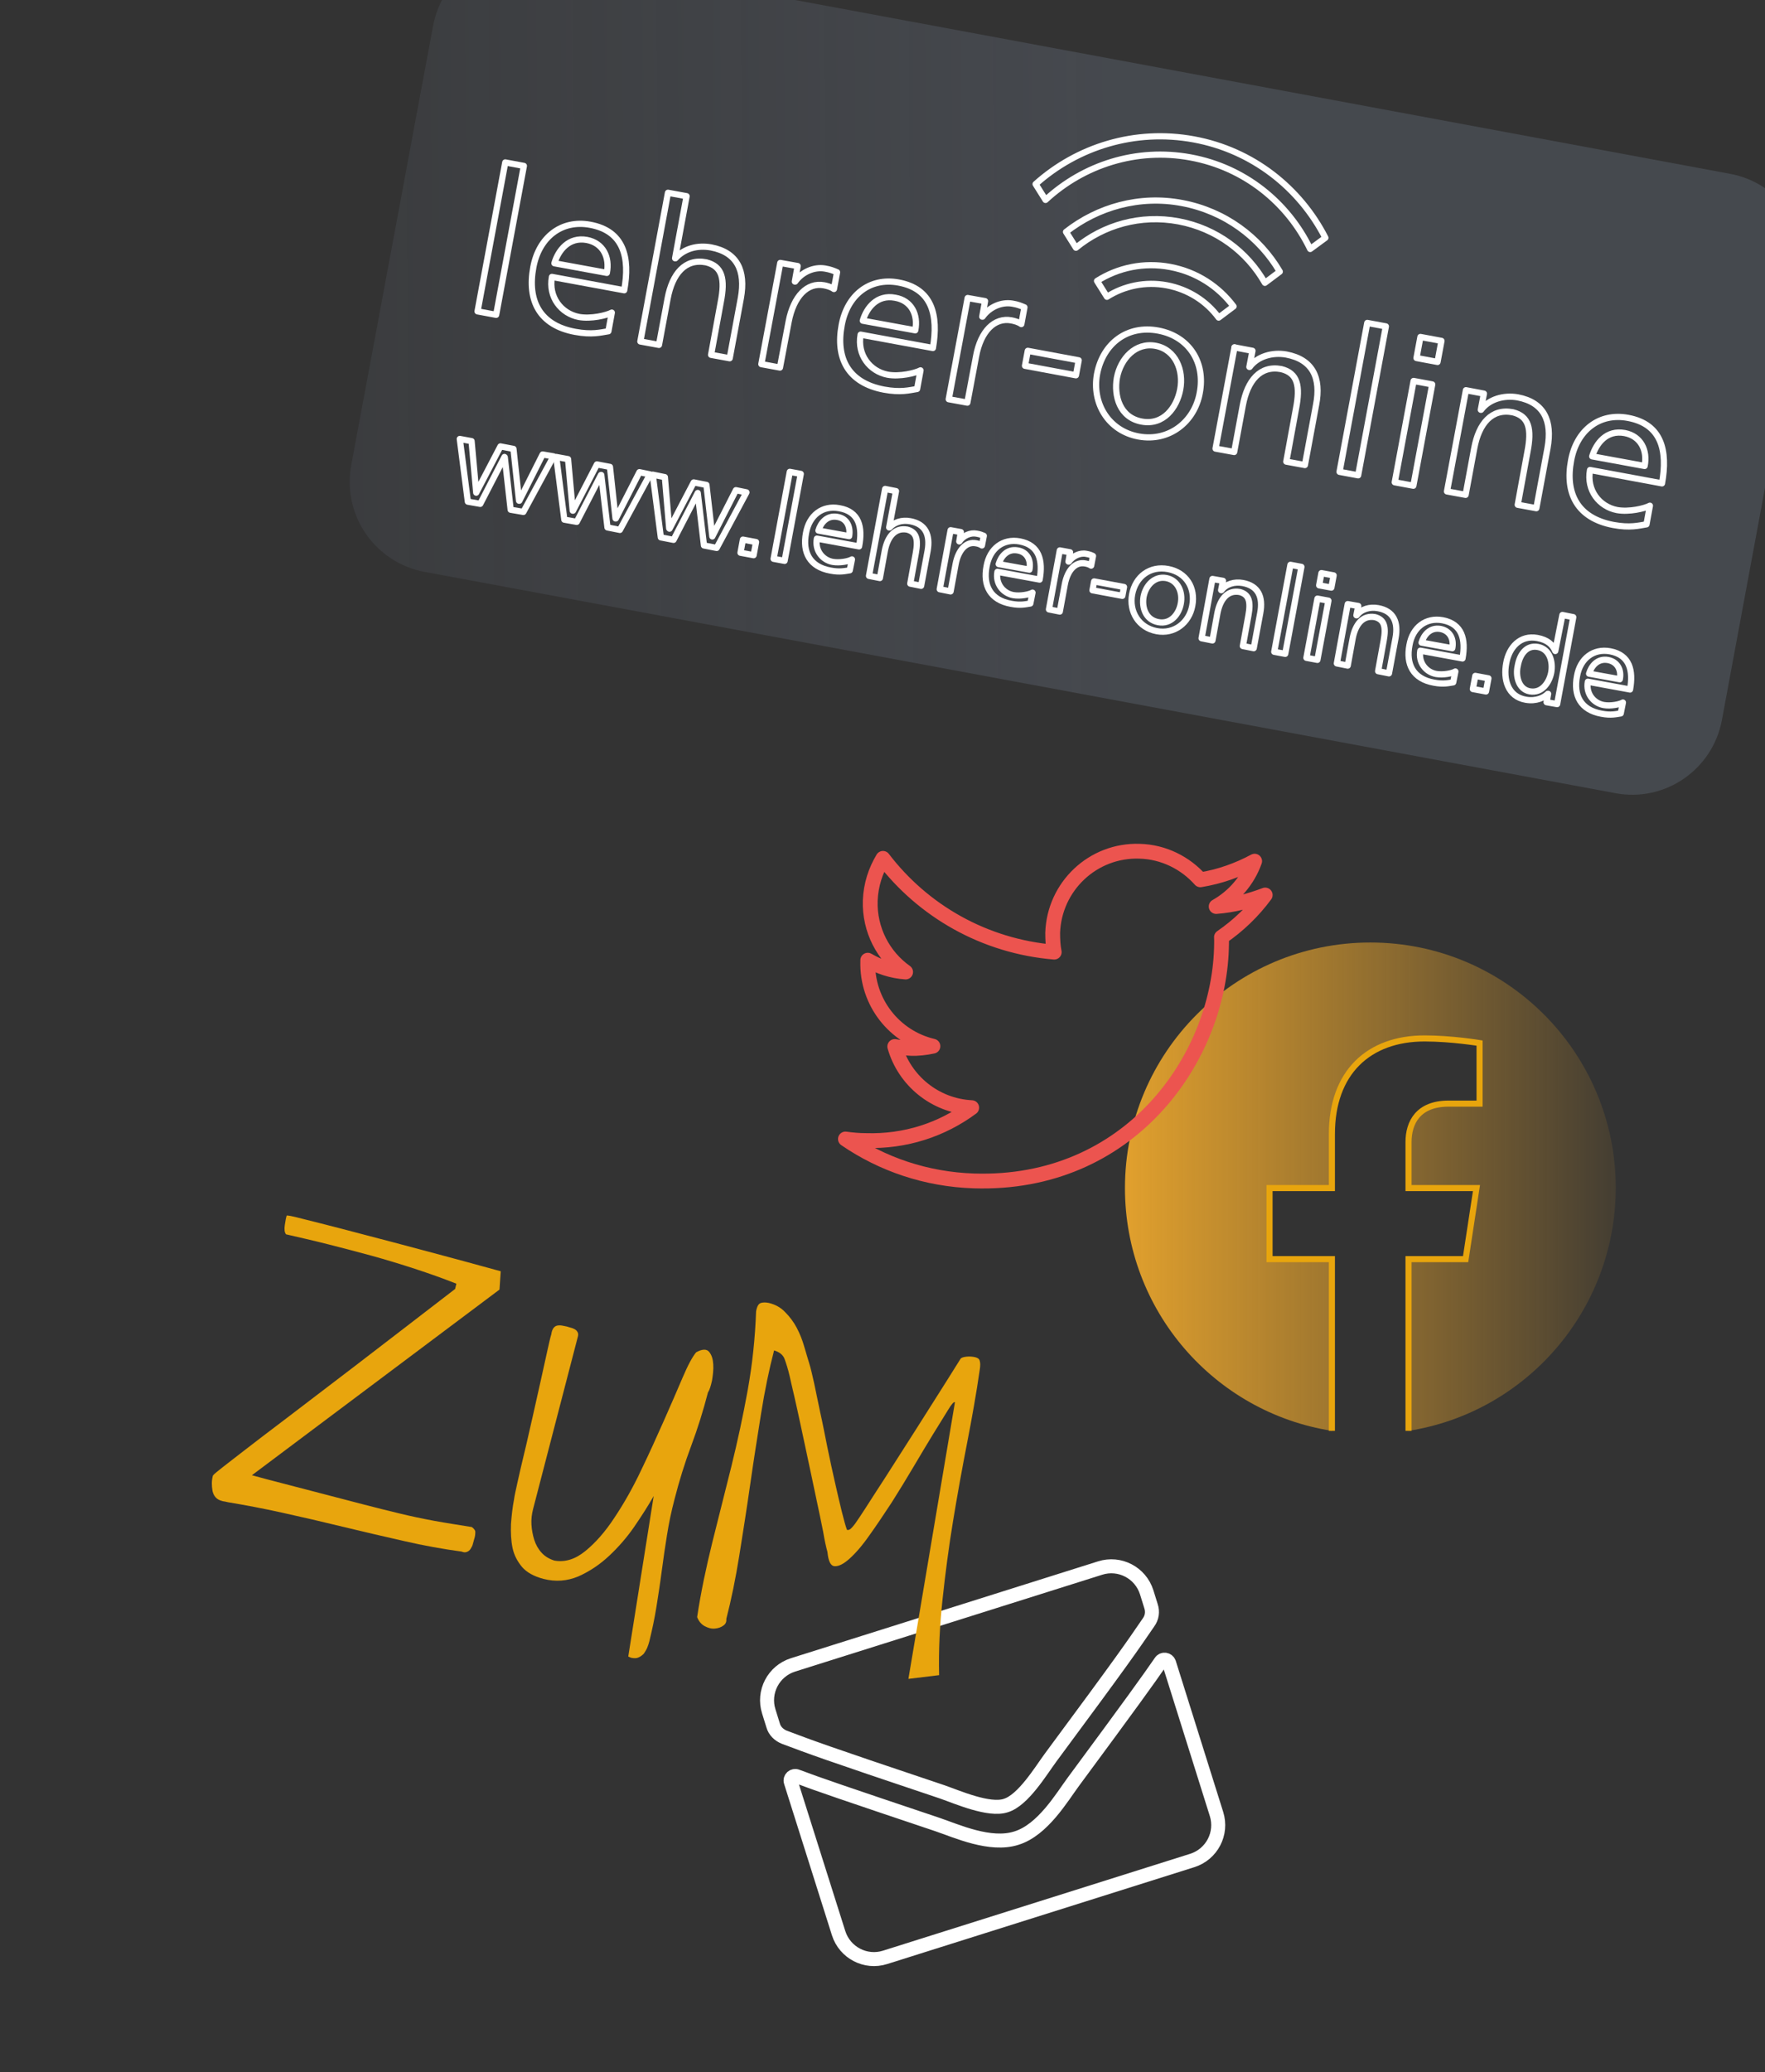<?xml version="1.0" encoding="utf-8"?>
<!-- Generator: Adobe Illustrator 26.1.0, SVG Export Plug-In . SVG Version: 6.00 Build 0)  -->
<svg version="1.1" xmlns="http://www.w3.org/2000/svg" xmlns:xlink="http://www.w3.org/1999/xlink" x="0px" y="0px"
	 viewBox="0 0 568.9 667.5" style="enable-background:new 0 0 568.9 667.5;" xml:space="preserve">
<rect x="0" y="0" width="568.9" height="667.5" fill="#333333" stroke="none"/>
<style type="text/css">
	.st0{fill:none;stroke:#FFFFFF;stroke-width:4.513;}
	.st1{fill:url(#SVGID_1_);}
	.st2{fill:none;stroke:#E8A50D;stroke-width:1.958;stroke-miterlimit:10;}
	.st3{fill:#E8A50D;}
	.st4{opacity:0.31;fill:url(#SVGID_00000097499133753283701270000017047509164837332404_);}
	.st5{fill:none;stroke:#FFFFFF;stroke-width:2;stroke-linecap:round;stroke-linejoin:round;}
	.st6{fill:none;stroke:#EC544F;stroke-width:4.774;stroke-linejoin:round;stroke-miterlimit:10;}
</style>
<g id="Kreis">
</g>
<g id="Erde">
</g>
<g id="Demo">
</g>
<g id="Wlan">
</g>
<g id="brief">
	<g>
		<g>
			<path class="st0" d="M303.7,577.2c-38.8-13-41.8-14.2-50.9-17.6c-1.7-0.7-3.1-2-3.6-3.8l-1.4-4.5c-2-6.3,1.5-13,7.8-15l99-31.2
				c6.3-2,13,1.5,15,7.8l1.4,4.5c0.6,1.8,0.3,3.7-0.8,5.2c-5.5,8-7.3,10.8-31.6,43.6c-3.1,4.2-8.8,13.7-14.4,15.4
				C318.8,583.4,308.6,578.9,303.7,577.2z M376.8,535.6l15.3,48.7c2,6.3-1.5,13-7.8,15l-99,31.2c-6.3,2-13-1.5-15-7.8L254.9,574
				c-0.4-1.2,0.8-2.3,2-1.8c6.6,2.5,15.4,5.5,45.2,15.5c6.2,2.1,17.1,7.1,25.5,4.4c8.5-2.6,14.7-13.2,18.4-18.2
				c18.7-25.3,24.1-32.8,28.1-38.6C374.8,534.2,376.4,534.5,376.8,535.6z"/>
		</g>
	</g>
</g>
<g id="Facebook">
	<g>
		<linearGradient id="SVGID_1_" gradientUnits="userSpaceOnUse" x1="362.531" y1="382.273" x2="520.75" y2="382.273">
			<stop  offset="0" style="stop-color:#E1A02D"/>
			<stop  offset="1" style="stop-color:#E1A02D;stop-opacity:0.1"/>
		</linearGradient>
		<path class="st1" d="M454,460.9v-55.3h18.4l3.5-22.9H454v-14.8c0-6.3,3.1-12.4,12.9-12.4h10v-19.5c0,0-9.1-1.5-17.7-1.5
			c-18.1,0-29.9,11-29.9,30.8v17.4h-20.1v22.9h20.1v55.3c-37.8-5.9-66.7-38.7-66.7-78.2c0-43.7,35.4-79.1,79.1-79.1
			s79.1,35.4,79.1,79.1C520.7,422.2,491.8,455,454,460.9z"/>
	</g>
	<path class="st2" d="M454,460.9v-55.3h18.4l3.5-22.9H454v-14.8c0-6.3,3.1-12.4,12.9-12.4h10v-19.5c0,0-9.1-1.5-17.7-1.5
		c-18.1,0-29.9,11-29.9,30.8v17.4h-20.1v22.9h20.1v55.3"/>
</g>
<g id="Zum">
	<g>
		<path class="st3" d="M68.6,475.4c0-0.1,0.2-0.3,0.5-0.6c0.3-0.3,1.2-1,2.7-2.2c1.5-1.2,3.9-3,7.1-5.5c3.2-2.5,7.7-5.9,13.5-10.3
			c5.8-4.4,13.1-10,21.9-16.7c8.8-6.8,19.6-15,32.4-24.9l0.4-1.7c-4.3-1.7-8.8-3.3-13.4-4.8c-4.6-1.5-9.2-2.9-13.9-4.2
			c-4.7-1.3-9.4-2.5-14.1-3.7c-4.7-1.2-9.2-2.2-13.5-3.2c-0.5-0.6-0.6-1.6-0.4-3c0.2-1.4,0.4-2.4,0.6-3c0-0.2,1.7,0.1,5.1,1
			c3.3,0.8,7.5,1.9,12.6,3.2c5.1,1.3,10.5,2.8,16.4,4.3c5.9,1.6,11.4,3,16.5,4.4c5.1,1.4,9.4,2.5,12.9,3.5c3.5,1,5.3,1.4,5.5,1.5
			l-0.4,5.9l-79.8,59.8l4.8,1.3c2.3,0.6,4.7,1.2,7.3,1.9c2.6,0.7,5,1.3,7.3,1.9l16.9,4.4c3.8,1,7.5,1.9,11.2,2.8
			c3.7,0.9,7.5,1.7,11.3,2.4c3.8,0.7,7.8,1.3,12.1,2c0.8,0.6,1.2,1.2,1.1,1.8c0,0.6-0.1,1.3-0.3,1.9l-0.5,1.8
			c-0.1,0.5-0.4,1-0.7,1.5c-0.3,0.5-0.7,0.8-1.2,1c-0.5,0.2-1,0.2-1.7-0.1c-5.9-0.8-12.1-1.9-18.6-3.4c-6.6-1.5-13.1-3-19.7-4.6
			c-6.6-1.6-13-3.1-19.4-4.5c-6.3-1.4-12.2-2.5-17.6-3.4c-0.1,0-0.4-0.1-0.9-0.2c-0.5-0.1-0.8-0.1-1-0.2c-1.7-0.4-2.7-1.5-3.1-3.2
			C68.2,478.5,68.2,476.9,68.6,475.4z"/>
		<path class="st3" d="M210.7,481.9c-1.7,3-3.8,6.3-6.2,9.8c-2.4,3.5-5.2,6.7-8.2,9.5c-3,2.8-6.3,5-9.9,6.6
			c-3.6,1.5-7.3,1.8-11.2,0.8c-3.1-0.8-5.4-2.1-6.9-3.8c-1.5-1.8-2.6-3.8-3.1-6.2c-0.5-2.4-0.6-5-0.5-7.7c0.2-2.7,0.5-5.4,1-8
			c0.1-0.9,0.5-2.7,1.1-5.4c0.6-2.7,1.3-5.8,2.2-9.5c0.9-3.6,1.7-7.5,2.7-11.7c0.9-4.1,1.8-8,2.6-11.6c0.8-3.6,1.5-6.8,2.1-9.5
			c0.6-2.7,1-4.5,1.3-5.4c0.1-0.9,0.4-1.6,0.7-2c0.3-0.4,0.7-0.7,1.2-0.8c0.5-0.1,1-0.1,1.6,0c0.6,0.1,1.1,0.2,1.5,0.3l1,0.3
			c0.5,0.1,1,0.3,1.4,0.5c0.4,0.2,0.8,0.5,1,0.9c0.3,0.4,0.3,0.9,0.2,1.4l-14.5,55.8c-0.4,1.6-0.6,3.2-0.5,4.9
			c0.1,1.7,0.4,3.3,0.9,4.9c0.5,1.6,1.3,3,2.4,4.2c1.1,1.2,2.5,2,4.1,2.5c3.4,0.6,6.7-0.4,10-3.1c3.2-2.6,6.4-6.2,9.4-10.8
			c3-4.5,5.9-9.6,8.5-15.1c2.7-5.6,5.1-10.9,7.4-16.1c2.3-5.2,4.3-9.8,6-13.8c1.7-4,3.2-6.8,4.4-8.2c2-1.1,3.4-1.1,4.2-0.1
			c0.8,1,1.2,2.3,1.3,4c0.1,1.7-0.1,3.4-0.4,5.2c-0.4,1.8-0.8,3.1-1.3,3.8c-1.5,5.8-3.3,11.6-5.4,17.2c-2.1,5.6-3.9,11.4-5.4,17.3
			c-1,3.8-1.8,7.6-2.4,11.4c-0.6,3.8-1.2,7.7-1.7,11.6c-0.5,3.9-1.1,7.7-1.7,11.5c-0.6,3.8-1.4,7.5-2.3,11.2
			c-0.2,0.7-0.4,1.4-0.7,2.1c-0.3,0.7-0.7,1.3-1.1,1.9c-0.5,0.5-1,0.9-1.7,1.2c-0.6,0.3-1.4,0.3-2.4,0.1c-0.4-0.2-0.7-0.3-0.9-0.4
			L210.7,481.9z"/>
		<path class="st3" d="M307.8,451.7c-0.3-0.3-1.1,0.6-2.3,2.6c-1.2,2-2.8,4.5-4.7,7.6c-1.9,3.1-4,6.6-6.3,10.5
			c-2.3,3.9-4.7,7.8-7.1,11.6c-2.5,3.8-4.9,7.4-7.2,10.6c-2.3,3.3-4.5,5.8-6.4,7.5c-1.9,1.7-3.5,2.5-4.8,2.4c-1.3-0.1-2-1.6-2.3-4.6
			c-0.4-1.4-0.9-3.6-1.4-6.6c-0.6-3-1.3-6.4-2.1-10.1c-0.8-3.7-1.6-7.7-2.5-11.8c-0.9-4.1-1.7-8.1-2.5-11.7c-0.8-3.7-1.5-7-2.2-10
			c-0.7-3-1.2-5.1-1.5-6.5c-0.5-2.2-1.1-4-1.6-5.4c-0.5-1.4-1.7-2.3-3.4-2.8c-1.6,6.1-3,12.9-4.2,20.4c-1.2,7.5-2.4,15.1-3.5,22.8
			c-1.1,7.7-2.3,15.3-3.5,22.8c-1.2,7.5-2.6,14.3-4.2,20.5c0.1,0.9-0.2,1.6-0.9,2.1c-0.8,0.6-1.7,0.9-2.8,1
			c-1.1,0.1-2.2-0.2-3.3-0.8c-1.1-0.6-1.9-1.6-2.4-2.9c1.2-8,2.9-16,4.9-24.1c2-8.1,4.1-16.2,6.1-24.3c2-8.1,3.8-16.4,5.3-24.7
			c1.5-8.3,2.4-16.8,2.7-25.4c0.3-1.6,0.8-2.5,1.6-2.7c0.7-0.2,1.5-0.2,2.5,0c2.1,0.5,3.9,1.5,5.3,3c1.4,1.4,2.7,3.1,3.7,5
			c1,1.9,1.8,3.9,2.4,6c0.6,2.1,1.2,4,1.7,5.7c0.4,1.3,0.9,3.4,1.5,6.1l2,9.6c0.8,3.5,1.5,7.3,2.3,11.2c0.8,3.9,1.6,7.6,2.4,11.1
			c0.8,3.5,1.5,6.6,2.2,9.4c0.7,2.7,1.2,4.7,1.7,6c0.3,0.1,0.7,0,1-0.2c0.3-0.2,0.9-0.8,1.7-1.9c0.8-1.1,1.9-2.8,3.4-5.1
			c1.5-2.3,3.5-5.5,6.2-9.6c2.6-4.1,5.9-9.2,9.9-15.5c3.9-6.2,8.8-13.8,14.4-22.8c0.3-0.4,1-0.6,2-0.7c1-0.1,2,0,2.8,0.2
			c0.8,0.2,1.3,0.6,1.4,1.2c0.2,0.6,0.2,1.5,0,2.8c-1.1,7.6-2.5,15.5-4.1,23.7c-1.6,8.2-3.1,16.5-4.5,25c-1.4,8.5-2.5,16.9-3.4,25.3
			c-0.9,8.4-1.3,16.6-1.1,24.4l-9.9,1.2L307.8,451.7z"/>
	</g>
</g>
<g id="onlune-hg">
	
		<linearGradient id="SVGID_00000082342603226026829810000002159112215600450957_" gradientUnits="userSpaceOnUse" x1="-71.271" y1="123.621" x2="627.206" y2="117.751">
		<stop  offset="0" style="stop-color:#6F798B;stop-opacity:0"/>
		<stop  offset="0.612" style="stop-color:#6F798B"/>
	</linearGradient>
	<path style="opacity:0.31;fill:url(#SVGID_00000082342603226026829810000002159112215600450957_);" d="M520.7,255.5l-383.9-71.3
		c-16-3-26.5-18.3-23.6-34.3L139.6,8.3c3-16,18.3-26.5,34.3-23.6L557.7,56c16,3,26.5,18.3,23.6,34.3L555,232
		C552,247.9,536.7,258.5,520.7,255.5z"/>
</g>
<g id="online">
	<g>
		<polygon class="st5" points="167.4,161.3 167.3,161.3 165.5,144.6 161.3,143.8 153.5,158.7 153.5,158.7 152,142.1 148.2,141.4 
			150.8,161.6 154.8,162.3 162.6,147.2 162.7,147.3 164.6,164.2 168.7,164.9 178.4,147 174.9,146.4 		"/>
		<polygon class="st5" points="198.5,167 198.4,167 196.6,150.4 192.4,149.6 184.7,164.5 184.6,164.5 183.1,147.9 179.3,147.2 
			181.9,167.4 185.9,168.1 193.7,153 193.8,153 195.8,169.9 199.8,170.7 209.5,152.8 206.1,152.1 		"/>
		<polygon class="st5" points="237.2,157.9 229.6,172.8 229.6,172.8 227.7,156.2 223.6,155.4 215.8,170.3 215.7,170.2 214.3,153.7 
			210.4,152.9 213,173.1 217.1,173.9 224.9,158.8 224.9,158.8 226.9,175.7 231,176.5 240.6,158.6 		"/>
		
			<rect x="238.9" y="174.1" transform="matrix(0.183 -0.983 0.983 0.183 23.819 381.028)" class="st5" width="4.3" height="4.3"/>
		
			<rect x="239.4" y="164.4" transform="matrix(0.183 -0.983 0.983 0.183 43.938 385.254)" class="st5" width="28.5" height="3.6"/>
		<path class="st5" d="M270.5,163.7c-5.4-1-9.7,2.3-10.7,8c-1.2,6.2,1.2,10.9,7.9,12.1c3.1,0.6,4.8,0.1,6.2-0.1l0.7-3.5
			c-1,0.6-3.9,1.2-6.2,0.8c-3.3-0.6-5.8-3.7-5.1-7.5l13.6,2.5C278.1,169.8,276.9,164.8,270.5,163.7z M273.7,172.7l-9.9-1.8
			c0.7-2.4,2.7-5,6.1-4.4C273,167,274.2,169.7,273.7,172.7z"/>
		<path class="st5" d="M293.4,167.9c-2.7-0.5-5.1,0.3-6.7,2l-0.1,0l2.2-11.7l-3.5-0.7l-5.2,28l3.5,0.7l1.6-8.8
			c0.9-4.6,3.3-7.5,7.2-6.8c3,0.8,3.6,3.1,2.8,7.5l-1.8,9.9l3.5,0.7l2.1-11.3C299.9,172.3,298.3,168.8,293.4,167.9z"/>
		<path class="st5" d="M309.2,174.4L309.2,174.4l0.5-3l-3.3-0.6l-3.5,19l3.5,0.7l1.6-8.7c0.9-4.8,3.5-7.4,6.6-6.8
			c0.6,0.1,1.3,0.3,1.9,0.7l0.6-3.1c-0.7-0.3-1.2-0.5-2.3-0.7C312.8,171.5,310.5,172.5,309.2,174.4z"/>
		<path class="st5" d="M328.7,174.4c-5.4-1-9.7,2.3-10.7,8c-1.2,6.2,1.2,10.9,7.9,12.1c3.1,0.6,4.8,0.1,6.2-0.1l0,0l0.7-3.5
			c-1,0.6-3.9,1.2-6.2,0.8c-3.3-0.6-5.8-3.7-5.1-7.5l13.6,2.5C336.2,180.6,335,175.6,328.7,174.4z M331.8,183.5l-9.9-1.8
			c0.7-2.4,2.7-5,6.1-4.4C331.1,177.8,332.4,180.5,331.8,183.5z"/>
		<path class="st5" d="M350.1,178.4c-2-0.4-4.3,0.7-5.6,2.5l-0.1,0l0.5-3l-3.3-0.6l-3.5,19l3.5,0.7l1.6-8.7c0.9-4.8,3.5-7.4,6.6-6.8
			c0.6,0.1,1.3,0.3,1.9,0.7l0.6-3.1C351.7,178.8,351.2,178.6,350.1,178.4z"/>
		
			<rect x="355.7" y="184.6" transform="matrix(0.183 -0.983 0.983 0.183 105.575 506.013)" class="st5" width="2.9" height="9.8"/>
		<path class="st5" d="M376.5,183.3c-5.8-1.1-10.5,2.4-11.6,8.2c-1,5.5,2.1,10.7,7.9,11.8c5.7,1.1,10.5-2.7,11.5-8.2
			C385.4,189.3,382.3,184.4,376.5,183.3z M380.6,194.4c-0.6,3.4-3.2,6.8-7.3,6c-4.1-0.8-5.3-4.8-4.7-8.2c0.7-3.6,3.5-6.7,7.3-6
			C379.7,186.9,381.3,190.8,380.6,194.4z"/>
		<path class="st5" d="M400.6,187.8c-2.7-0.5-5.4,0.3-6.9,2.3l-0.1,0l0.6-3l-3.4-0.6l-3.5,19.1l3.5,0.7l1.6-8.8
			c0.9-4.6,3.3-7.5,7.2-6.8c3,0.8,3.6,3.1,2.8,7.5l-1.8,9.9l3.5,0.7l2.1-11.3C407.2,192.2,405.5,188.7,400.6,187.8z"/>
		
			<rect x="400.7" y="194.4" transform="matrix(0.183 -0.983 0.983 0.183 146.296 568.272)" class="st5" width="28.5" height="3.6"/>
		
			<rect x="425.4" y="184.8" transform="matrix(0.183 -0.983 0.983 0.183 165.69 572.898)" class="st5" width="4" height="4"/>
		
			<rect x="414.8" y="200.8" transform="matrix(0.183 -0.983 0.983 0.183 147.795 582.901)" class="st5" width="19.4" height="3.6"/>
		<path class="st5" d="M444.2,195.9c-2.7-0.5-5.4,0.3-6.9,2.3l-0.1,0l0.6-3l-3.4-0.6l-3.5,19.1l3.5,0.7l1.6-8.8
			c0.9-4.6,3.3-7.5,7.2-6.8c3,0.8,3.6,3.1,2.8,7.5l-1.8,9.9l3.5,0.7l2.1-11.3C450.8,200.3,449.1,196.8,444.2,195.9z"/>
		<path class="st5" d="M465,199.8c-5.4-1-9.7,2.3-10.7,8c-1.2,6.2,1.2,10.9,7.9,12.1c3.1,0.6,4.8,0.1,6.2-0.1l0.7-3.5
			c-1,0.6-3.9,1.2-6.2,0.8c-3.3-0.6-5.8-3.7-5.1-7.5l13.6,2.5C472.5,206,471.3,201,465,199.8z M468.1,208.8l-9.9-1.8
			c0.7-2.4,2.7-5,6.1-4.4C467.4,203.2,468.7,205.9,468.1,208.8z"/>
		
			<rect x="474.9" y="217.9" transform="matrix(0.183 -0.983 0.983 0.183 173.635 648.9)" class="st5" width="4.3" height="4.3"/>
		<path class="st5" d="M501.3,209.7L501.3,209.7c-0.8-2-2.5-3.6-5.8-4.2c-5.5-1-9.1,3-10,8.1c-1,5.2,0.5,10.8,6.3,11.8
			c3.4,0.6,5.9-0.7,7.1-1.9l0.1,0l-0.5,2.7l3.4,0.6l5.2-28l-3.5-0.7L501.3,209.7z M500,216.6c-0.6,3.2-3,6.8-6.9,6.1
			c-3.8-0.7-4.6-5.2-3.9-8.2c0.6-3.5,2.7-6.8,6.5-6.1C499.5,209.1,500.6,213.1,500,216.6z"/>
		<path class="st5" d="M519,209.8c-5.4-1-9.7,2.3-10.7,8c-1.2,6.2,1.2,10.9,7.9,12.1c3.1,0.6,4.8,0.1,6.2-0.1l0.7-3.5
			c-1,0.6-3.9,1.2-6.2,0.8c-3.3-0.6-5.8-3.7-5.1-7.5l13.6,2.5C526.5,216,525.3,211,519,209.8z M522.1,218.8l-9.9-1.8
			c0.7-2.4,2.7-5,6.1-4.4C521.4,213.2,522.7,215.9,522.1,218.8z"/>
		
			<rect x="137" y="73.8" transform="matrix(0.183 -0.983 0.983 0.183 56.309 221.464)" class="st5" width="48.8" height="6.1"/>
		<path class="st5" d="M185.4,106.9c5.4,1,8.2,0.2,10.7-0.2l1.1-6c-1.7,0.9-6.7,2.1-10.6,1.4c-5.7-1.1-9.9-6.4-8.7-12.9l23.3,4.3
			c1.9-10.5-0.1-19.1-11-21.1c-9.2-1.7-16.5,4-18.3,13.7C169.9,96.8,173.9,104.8,185.4,106.9z M189.2,77.3c5.2,1,7.4,5.6,6.4,10.6
			l-16.9-3.1C179.9,80.7,183.3,76.2,189.2,77.3z"/>
		<path class="st5" d="M215.2,96.1c1.5-7.9,5.6-12.9,12.4-11.6c5.2,1.3,6.2,5.3,4.7,12.9l-3.1,16.9l6,1.1l3.6-19.4
			c1.6-8.8-1.2-14.7-9.6-16.3c-4.5-0.8-8.7,0.4-11.5,3.5l-0.1,0l3.7-20l-6-1.1l-8.9,47.9l6,1.1L215.2,96.1z"/>
		<path class="st5" d="M265.6,91.9c1,0.2,2.2,0.5,3.2,1.2l1-5.4c-1.2-0.5-2.1-0.9-3.9-1.2c-3.5-0.6-7.4,1.1-9.6,4.2l-0.1,0l0.9-5
			l-5.6-1l-6.1,32.6l6,1.1l2.8-14.8C255.8,95.4,260.2,90.9,265.6,91.9z"/>
		<path class="st5" d="M289.6,91c-9.2-1.7-16.5,4-18.3,13.7c-2,10.6,2,18.6,13.6,20.8c5.4,1,8.2,0.2,10.7-0.2v0l1.1-6
			c-1.7,0.9-6.7,2.1-10.6,1.4c-5.7-1.1-9.9-6.4-8.7-12.9l23.3,4.3C302.5,101.6,300.5,93,289.6,91z M295,106.4l-16.9-3.1
			c1.2-4.1,4.6-8.5,10.4-7.4C293.8,96.8,296,101.4,295,106.4z"/>
		<path class="st5" d="M314.6,114.8c1.5-8.2,6-12.6,11.4-11.6c1,0.2,2.2,0.5,3.2,1.2l1-5.4c-1.2-0.5-2.1-0.9-3.9-1.2
			c-3.5-0.6-7.4,1.1-9.6,4.2l-0.1,0l0.9-5l-5.6-1l-6.1,32.6l6,1.1L314.6,114.8z"/>
		
			<rect x="336.5" y="108.5" transform="matrix(0.183 -0.983 0.983 0.183 162.143 428.752)" class="st5" width="4.9" height="16.7"/>
		<path class="st5" d="M373.4,106.5c-10-1.9-17.9,4.1-19.8,14c-1.7,9.3,3.6,18.3,13.4,20.1c9.8,1.8,18-4.7,19.7-14
			C388.6,116.8,383.3,108.4,373.4,106.5z M380.4,125.5c-1.1,5.8-5.4,11.6-12.4,10.3c-7.1-1.3-9-8.3-8-14.1c1.2-6.2,6-11.5,12.5-10.3
			C378.9,112.6,381.6,119.3,380.4,125.5z"/>
		<path class="st5" d="M414.6,114.2c-4.5-0.8-9.3,0.6-11.8,4l-0.1,0l1-5.2l-5.8-1.1l-6.1,32.6l6,1.1l2.8-15.1
			c1.5-7.9,5.6-12.9,12.4-11.6c5.2,1.3,6.2,5.3,4.7,12.9l-3.1,16.9l6,1.1l3.6-19.4C425.9,121.7,423.1,115.8,414.6,114.2z"/>
		<polygon class="st5" points="397.9,111.9 397.9,111.9 397.9,111.9 		"/>
		
			<rect x="414.7" y="125.4" transform="matrix(0.183 -0.983 0.983 0.183 232.608 536.696)" class="st5" width="48.8" height="6.1"/>
		
			<rect x="438.8" y="136.4" transform="matrix(0.183 -0.983 0.983 0.183 235.18 561.729)" class="st5" width="33.2" height="6.1"/>
		<rect x="457" y="109" transform="matrix(0.183 -0.983 0.983 0.183 265.792 544.61)" class="st5" width="6.9" height="6.9"/>
		<path class="st5" d="M487.6,132.8c5.2,1.3,6.2,5.3,4.7,12.9l-3.1,16.9l6,1.1l3.6-19.4c1.6-8.8-1.2-14.7-9.6-16.3
			c-4.5-0.8-9.3,0.6-11.8,4l-0.1,0l1-5.2l-5.8-1.1l0,0l-6.1,32.6l6,1.1l2.8-15.1C476.7,136.4,480.8,131.5,487.6,132.8z"/>
		<path class="st5" d="M535.7,155.7c1.9-10.5-0.1-19.1-11-21.1c-9.2-1.7-16.5,4-18.3,13.7c-2,10.6,2,18.6,13.6,20.8
			c5.4,1,8.2,0.2,10.7-0.2l1.1-6c-1.7,0.9-6.7,2.1-10.6,1.4c-5.7-1.1-9.9-6.4-8.7-12.9L535.7,155.7z M523.7,139.5
			c5.2,1,7.4,5.6,6.4,10.6l-16.9-3.1C514.5,142.8,517.8,138.4,523.7,139.5z"/>
		<path class="st5" d="M353.6,90.5l3.2,5.1c5.5-3.5,12.4-5,19.3-3.7c6.9,1.3,12.8,5.1,16.7,10.4l4.8-3.6
			c-4.8-6.4-11.9-11.1-20.4-12.7C368.7,84.4,360.4,86.2,353.6,90.5z"/>
		<path class="st5" d="M383.7,50.7c17.5,3.2,31.4,14.6,38.6,29.5l4.9-3.6c-8.2-16-23.4-28.2-42.4-31.7c-19-3.5-37.6,2.4-51,14.4
			l3.2,5.1C349.2,53.1,366.3,47.5,383.7,50.7z"/>
		<path class="st5" d="M407.7,91.1l4.8-3.6C406,76.4,394.8,68,381,65.4c-13.7-2.6-27.2,1.3-37.4,9.3l3.2,5.1
			c8.9-7.3,20.8-10.8,33.1-8.5C392.1,73.6,402,81.1,407.7,91.1z"/>
	</g>
</g>
<g id="Vogel">
	<g>
		<path class="st6" d="M393.7,305.5c-1.1,35.9-29.8,76.5-79.8,74.9c-15.4-0.5-29.6-5.4-41.4-13.5c2.2,0.3,4.3,0.5,6.6,0.5
			c12.7,0.4,24.5-3.5,34.1-10.6c-11.9-0.6-21.7-8.8-24.8-19.7c1.7,0.3,3.4,0.5,5.1,0.6c2.4,0.1,4.9-0.2,7.2-0.7
			c-12.4-2.9-21.4-14.2-21-27.4l0-0.3c3.6,2.1,7.7,3.5,12.2,3.8c-7.2-5.1-11.7-13.6-11.4-23c0.2-5.1,1.7-9.6,4.1-13.6
			c12.9,16.9,32.6,28.3,55.2,30.2c-0.4-2-0.5-4.1-0.5-6.2c0.5-15,13-26.8,28-26.3c7.8,0.2,14.8,3.8,19.6,9.2c6.2-1,12.1-3.1,17.5-6
			c-2.2,6.2-6.7,11.4-12.4,14.6c5.5-0.4,10.8-1.8,15.8-3.7c-3.9,5.3-8.7,9.9-14.1,13.6C393.8,303.2,393.7,304.4,393.7,305.5z"/>
	</g>
</g>
</svg>
